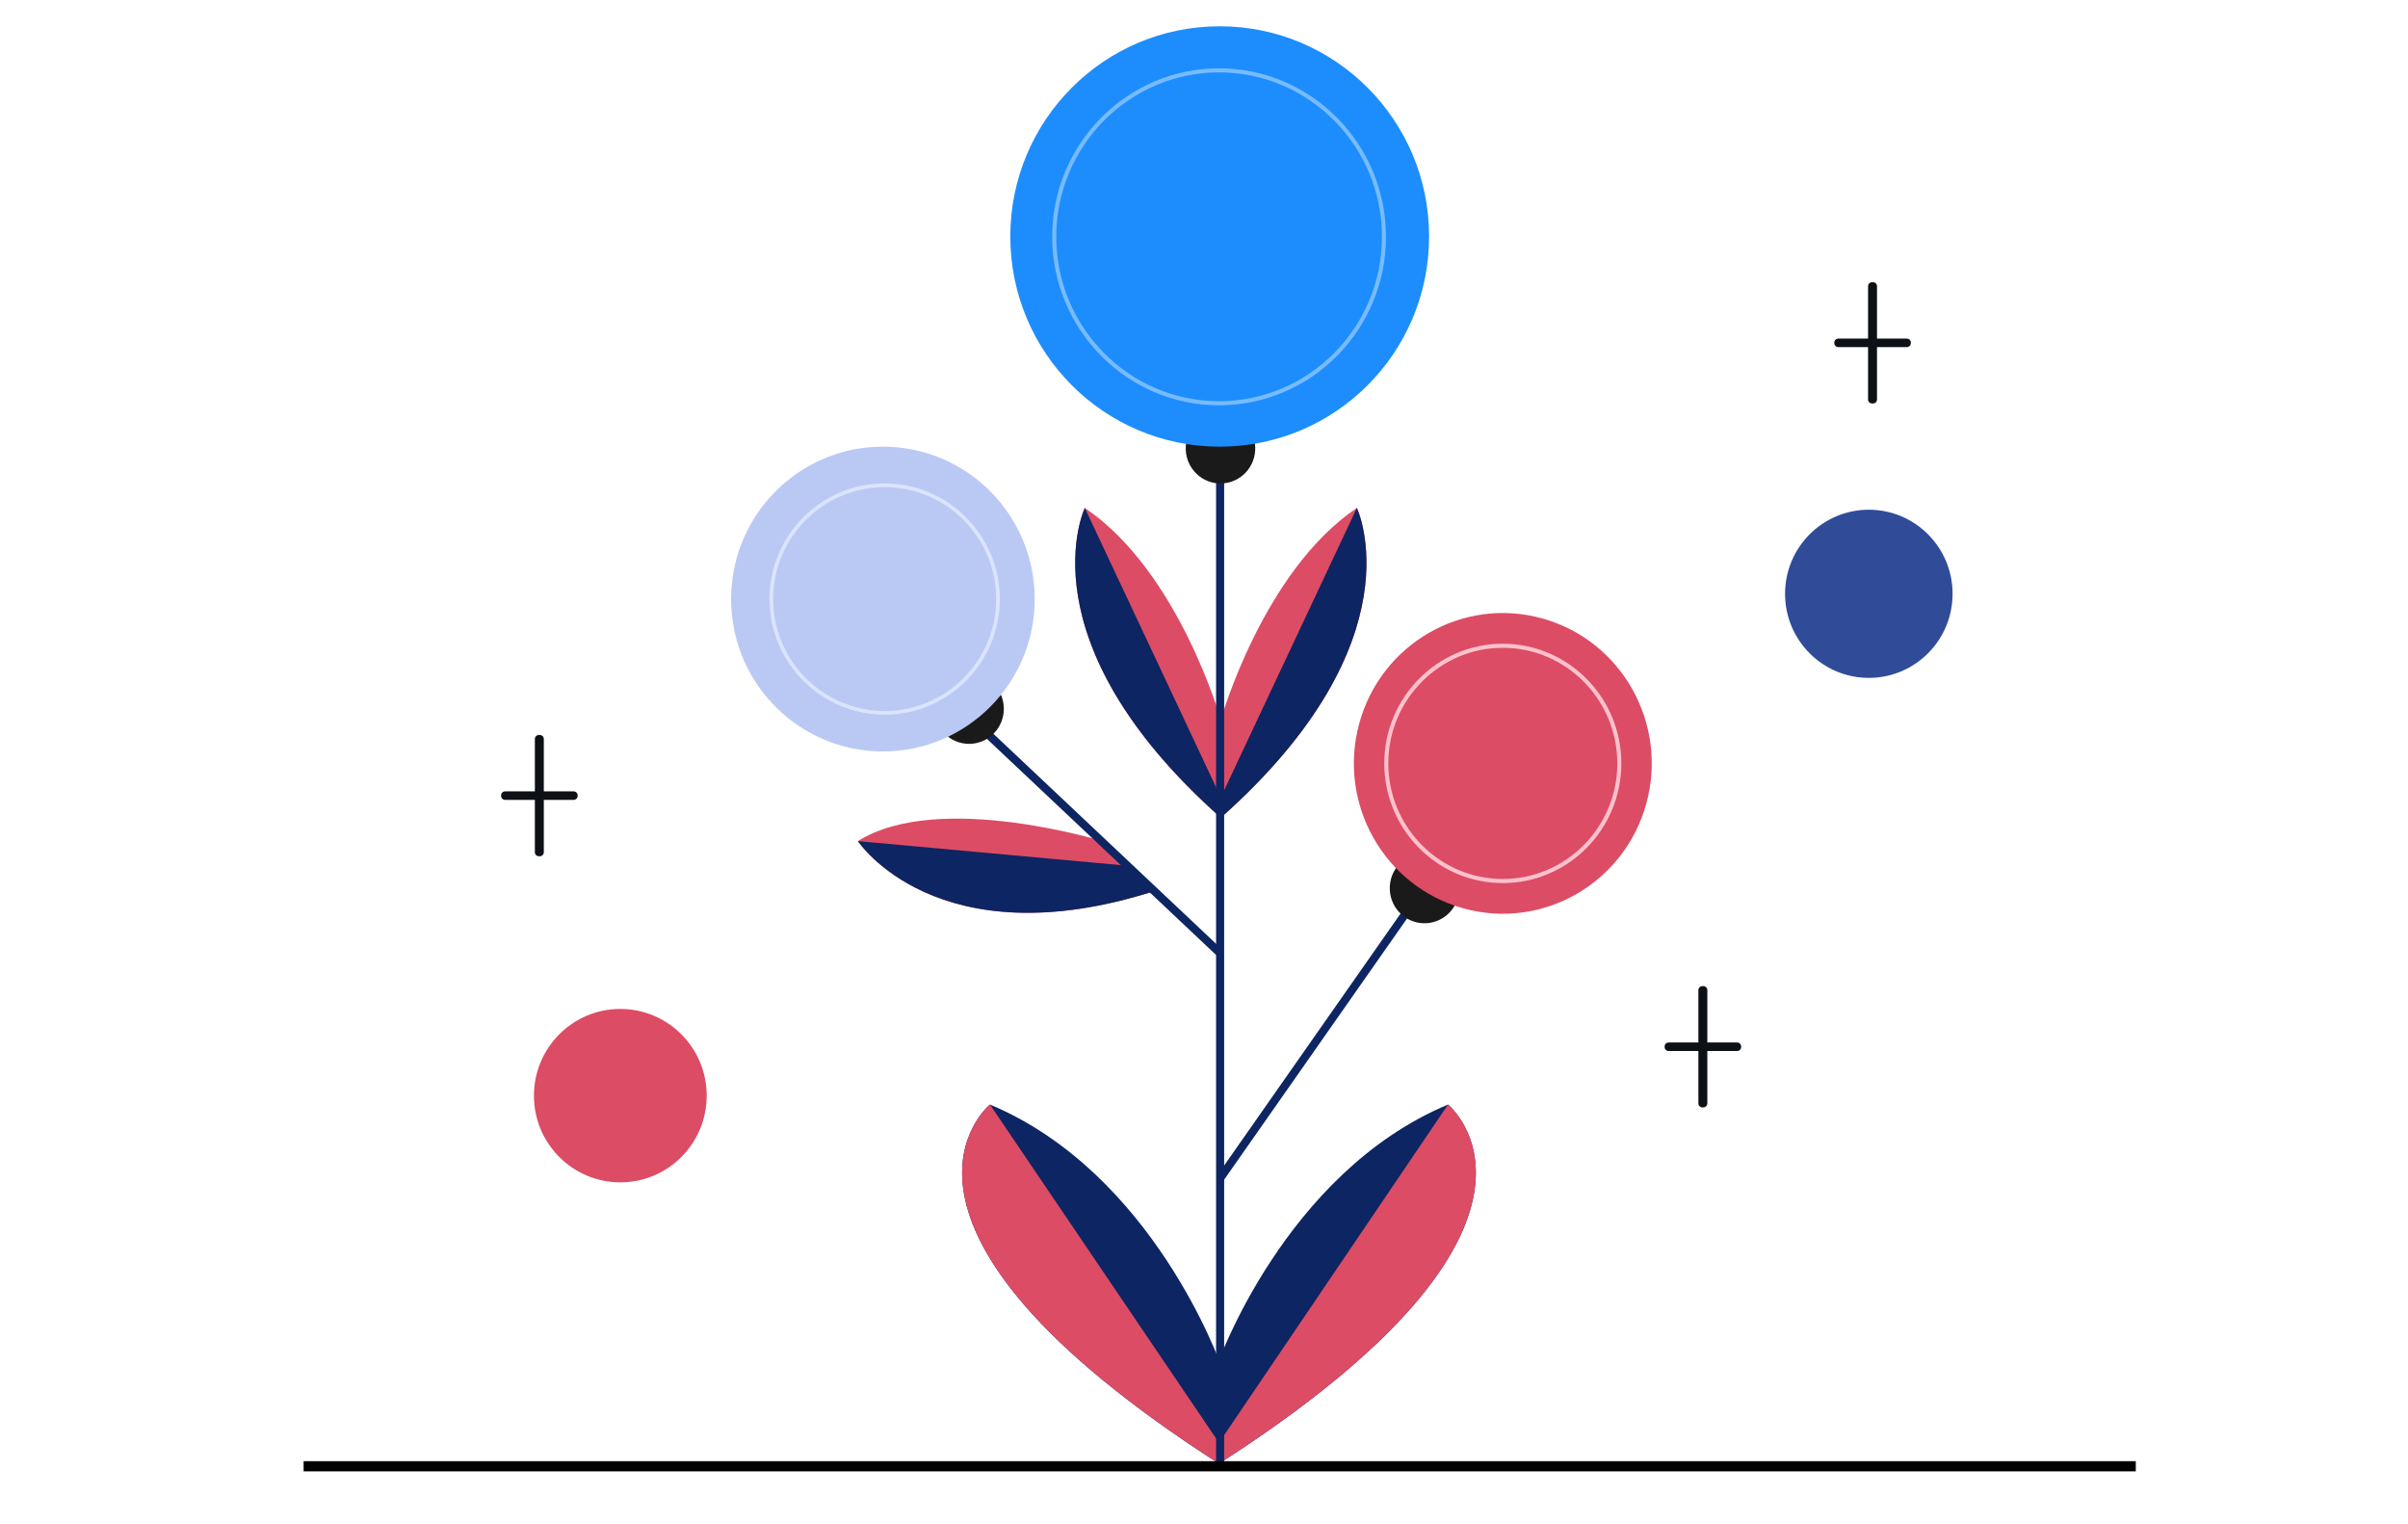 <svg fill="none" height="224" viewBox="0 0 354 224" width="354" xmlns="http://www.w3.org/2000/svg" xmlns:xlink="http://www.w3.org/1999/xlink"><clipPath id="a"><path d="m107.479 3.862h135.91v211.602h-135.91z"/></clipPath><g fill="#0d1115"><path d="m245.342 154.489h8.762 1.239c.844 0 .844-1.257 0-1.257-2.922 0-5.839 0-8.762 0-.411 0-.828 0-1.239 0-.844 0-.85 1.257 0 1.257z"/><path d="m250.993 162.179c0-4.859 0-9.713 0-14.572 0-.689 0-1.374 0-2.064 0-.807-1.314-.807-1.314 0v14.572 2.064c.005.807 1.314.807 1.314 0z"/><path d="m270.286 51.023h8.762 1.24c.844 0 .844-1.257 0-1.257-2.923 0-5.84 0-8.762 0-.411 0-.828 0-1.24 0-.844 0-.849 1.257 0 1.257z"/><path d="m275.938 58.713c0-4.859 0-9.713 0-14.572 0-.69 0-1.374 0-2.064 0-.807-1.314-.807-1.314 0v14.572 2.064c.005.807 1.314.807 1.314 0z"/><path d="m74.293 117.575h8.762 1.24c.844 0 .844-1.256 0-1.256-2.922 0-5.84 0-8.762 0-.411 0-.828 0-1.24 0-.844 0-.85 1.256 0 1.256z"/><path d="m79.945 125.265c0-4.858 0-9.712 0-14.571 0-.69 0-1.375 0-2.064 0-.808-1.314-.808-1.314 0v14.571 2.064c.005.808 1.314.808 1.314 0z"/></g><g clip-path="url(#a)"><path d="m169.696 130.985c-31.997 10.205-43.579-7.35-43.579-7.35 12.011-7.564 36.684.212 36.684.212l6.894 7.138z" fill="#dc4c65"/><path d="m178.896 200.745v14.591c55.452-35.488 33.98-52.981 33.98-52.981-24.095 10.081-33.98 38.39-33.98 38.39z" fill="#0d2562"/><path d="m178.896 212.524v2.812c55.452-35.488 33.98-52.981 33.98-52.981z" fill="#dc4c65"/><path d="m179.512 200.745v14.591c-55.453-35.488-33.98-52.981-33.98-52.981 24.095 10.081 33.98 38.39 33.98 38.39z" fill="#0d2562"/><path d="m179.512 212.524v2.812c-55.453-35.488-33.98-52.981-33.98-52.981z" fill="#dc4c65"/><path d="m209.605 128.994-30.732 43.88.971.693 30.732-43.88z" fill="#0d2562"/><path d="m139.988 102.154-.811.877 39.787 37.514.811-.876z" fill="#0d2562"/><path d="m179.478 105.805v14.392c-.013-.014-.033-.028-.047-.041-29.287-26.041-19.953-45.493-19.953-45.493 13.815 9.297 20.001 31.142 20.001 31.142z" fill="#dc4c65"/><path d="m179.581 117.439-.103 1.891-.047.826c-29.287-26.041-19.953-45.493-19.953-45.493l20.001 42.556.102.221z" fill="#0d2562"/><path d="m179.471 105.805v14.392c.013-.014.034-.028.047-.041 29.287-26.041 19.954-45.493 19.954-45.493-13.816 9.297-20.001 31.142-20.001 31.142z" fill="#dc4c65"/><path d="m179.369 117.439.102 1.891.048.826c29.286-26.041 19.953-45.493 19.953-45.493l-20.002 42.556-.102.221z" fill="#0d2562"/><path d="m179.963 65.114h-1.188v150.35h1.188z" fill="#0d2562"/><g fill="#1a1a1a"><path d="m184.468 66.732c.451-2.812-1.442-5.46-4.227-5.915-2.786-.455-5.409 1.455-5.86 4.267s1.442 5.46 4.227 5.915c2.786.455 5.409-1.455 5.86-4.267z"/><path d="m146.076 107.83c1.996-2.014 1.996-5.28 0-7.294-1.995-2.014-5.23-2.014-7.225 0-1.996 2.014-1.996 5.28 0 7.294 1.995 2.014 5.23 2.014 7.225 0z"/><path d="m214.462 131.376c.451-2.812-1.442-5.46-4.228-5.915-2.785-.455-5.409 1.455-5.86 4.267-.45 2.812 1.442 5.46 4.228 5.915 2.785.455 5.409-1.455 5.86-4.267z"/></g><path d="m242.042 118.048c3.194-11.771-3.67-23.926-15.332-27.15-11.661-3.224-23.703 3.705-26.897 15.475-3.194 11.771 3.67 23.926 15.331 27.15 11.662 3.224 23.704-3.705 26.898-15.475z" fill="#dc4c65"/><path d="m220.927 129.801c-9.61 0-17.427-7.891-17.427-17.591 0-9.699 7.817-17.59 17.427-17.59 9.609 0 17.427 7.891 17.427 17.59 0 9.7-7.818 17.591-17.427 17.591zm0-34.581c-9.282 0-16.833 7.622-16.833 16.99 0 9.369 7.551 16.991 16.833 16.991 9.281 0 16.832-7.622 16.832-16.991 0-9.368-7.551-16.99-16.832-16.99z" fill="#ffc1cc"/><path d="m169.696 130.985c-31.997 10.205-43.579-7.35-43.579-7.35l39.614 3.616z" fill="#0d2562"/><ellipse cx="179.308" cy="34.759" fill="#1d8dfd" rx="30.783" ry="30.897"/><path d="m179.218 59.573c-13.529 0-24.535-11.11-24.535-24.766 0-13.656 11.006-24.766 24.535-24.766s24.536 11.11 24.536 24.766c0 13.656-11.007 24.765-24.536 24.765zm0-48.932c-13.201 0-23.941 10.841-23.941 24.166 0 13.326 10.74 24.166 23.941 24.166s23.942-10.841 23.942-24.166c0-13.326-10.74-24.166-23.942-24.166z" fill="#77bbfe"/><path d="m152.114 88.055c0 12.37-9.993 22.4-22.317 22.4-9.734 0-18.012-6.254-21.062-14.976-.277-.788-.507-1.6-.7-2.43-.024-.121-.048-.242-.078-.364v-.006c-.176-.855-.308-1.733-.387-2.624-.06-.661-.091-1.327-.091-2 0-.903.055-1.8.164-2.673.006-.073.012-.139.024-.206.09-.727.217-1.436.38-2.133.272-1.212.646-2.388 1.111-3.509 3.339-8.145 11.322-13.879 20.639-13.879 12.324 0 22.317 10.03 22.317 22.4z" fill="#bac9f4"/><path d="m130.056 105.048c-9.335 0-16.93-7.623-16.93-16.993s7.595-16.993 16.93-16.993c9.336 0 16.931 7.623 16.931 16.993s-7.595 16.993-16.931 16.993zm0-33.448c-9.039 0-16.394 7.381-16.394 16.455s7.355 16.455 16.394 16.455c9.04 0 16.395-7.382 16.395-16.455s-7.355-16.455-16.395-16.455z" fill="#dbe4ff"/></g><path d="m44.635 215.526h269.348" stroke="#000" stroke-width="1.5"/><ellipse cx="91.193" cy="161.048" fill="#dc4c65" rx="12.698" ry="12.745"/><ellipse cx="274.735" cy="87.283" fill="#304c99" rx="12.313" ry="12.359"/></svg>